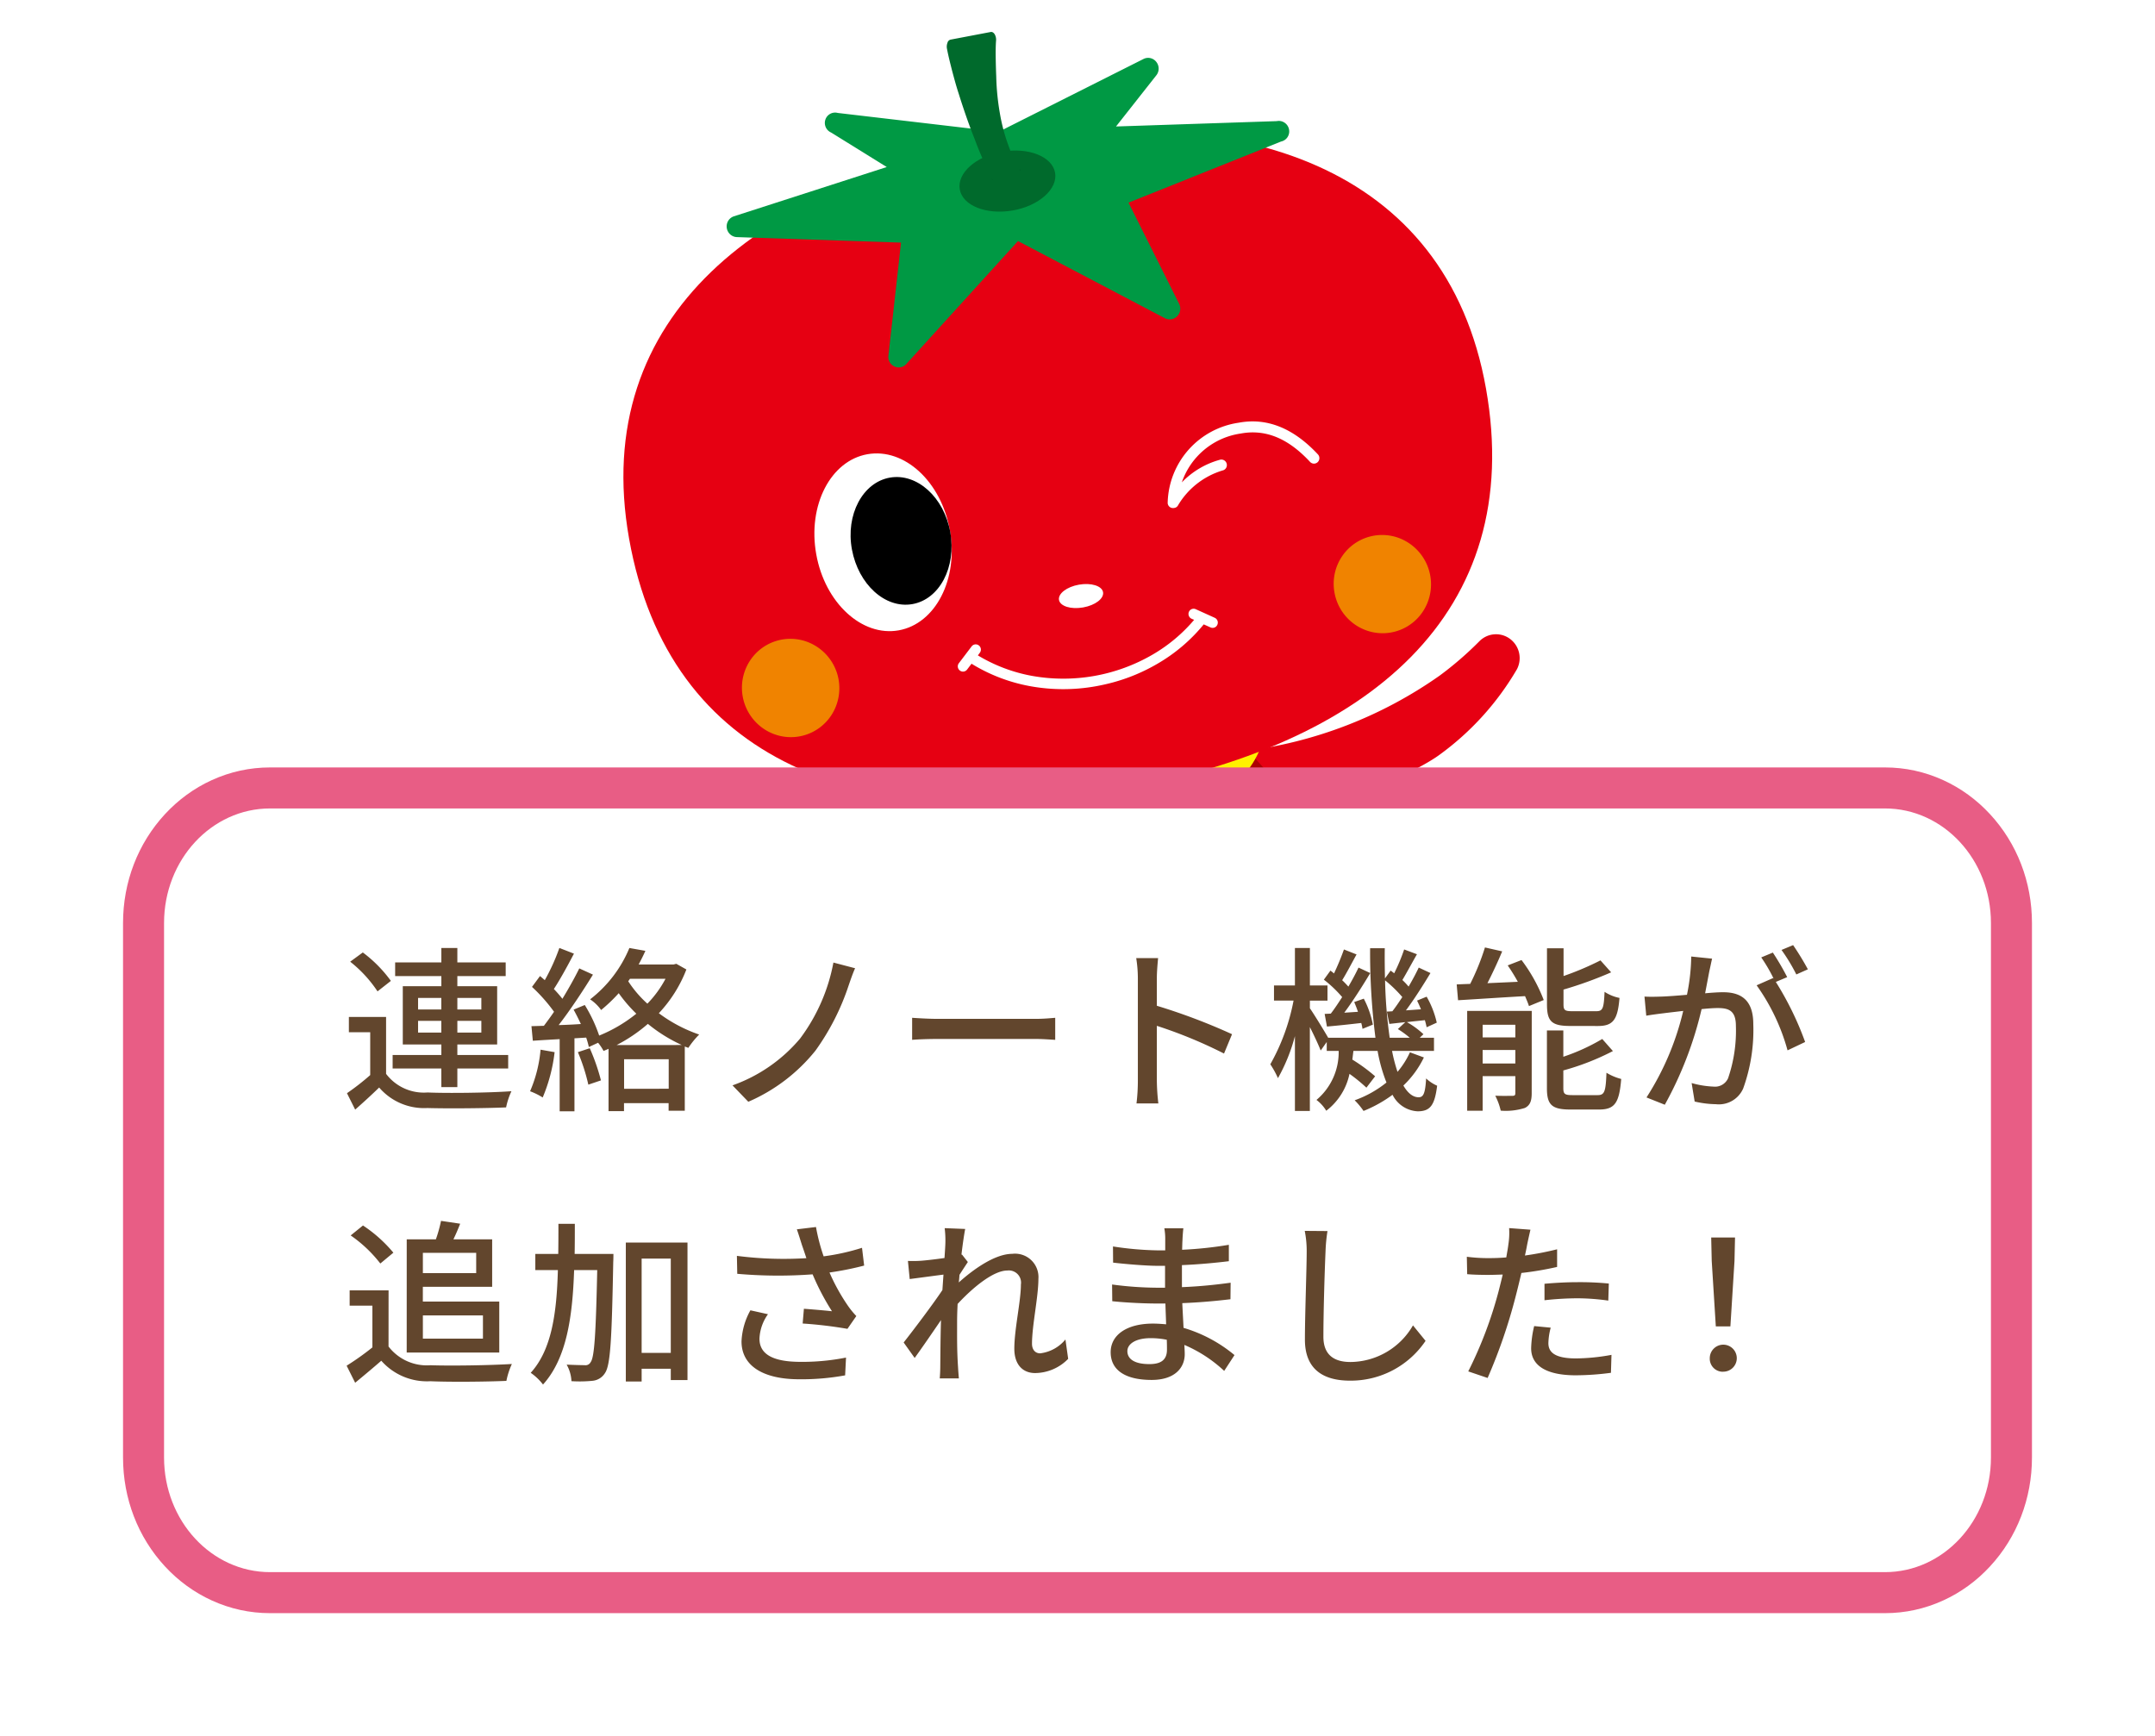 <svg xmlns="http://www.w3.org/2000/svg" xmlns:xlink="http://www.w3.org/1999/xlink" width="157.632" height="126.996" viewBox="0 0 157.632 126.996">
  <defs>
    <filter id="パス_328" x="0" y="47.132" width="157.632" height="79.864" filterUnits="userSpaceOnUse">
      <feOffset dy="3" input="SourceAlpha"/>
      <feGaussianBlur stdDeviation="3" result="blur"/>
      <feFlood flood-opacity="0.29"/>
      <feComposite operator="in" in2="blur"/>
      <feComposite in="SourceGraphic"/>
    </filter>
  </defs>
  <g id="グループ_307" data-name="グループ 307" transform="translate(15874.632 -770.748)">
    <g id="レイヤー_1" data-name="レイヤー 1" transform="matrix(0.966, -0.259, 0.259, 0.966, -15836.28, 782.006)">
      <path id="パス_127" data-name="パス 127" d="M43.257,1.691a1.71,1.71,0,0,0-2.215-.419,24.836,24.836,0,0,1-3.459,1.676A31.55,31.55,0,0,1,22.294,4.57,8.091,8.091,0,0,0,15.211,0H10.347A8.347,8.347,0,0,0,2.371,7.556L.137,18.475c-.316,2.841-.69,9.849,6.4,12.4v9.8c0,.609.354,1.1.791,1.1h3.3c3.3,0-.377-2.544-.377-2.544a3.334,3.334,0,0,1-.7-.651l2.75-6.775h1.164v8.87c0,.609.377,1.1.791,1.1h3.3c3.3,0-.4-2.544-.4-2.544a3.335,3.335,0,0,1-.667-.651l3.244-8c6.352-2.742,5.994-9.376,5.685-12.119L23.7,10.07c4.521.107,10.225-.689,12.4-1.542a20.487,20.487,0,0,0,7.068-4.57,1.755,1.755,0,0,0,.09-2.266Z" transform="translate(17.195 51.247)" fill="#e60012"/>
      <path id="パス_128" data-name="パス 128" d="M37.333,18.662,28.027,0H9.566L0,18.662s4.107,5.587,18.789,5.587S37.333,18.662,37.333,18.662Z" transform="translate(11.304 54.842)" fill="#ad0003"/>
      <path id="パス_129" data-name="パス 129" d="M3.447.23A2.4,2.4,0,0,0,.786.643a2.464,2.464,0,0,0,.2,3.781,2.4,2.4,0,0,0,2.69.118,2.44,2.44,0,0,0,.938-1.06A2.473,2.473,0,0,0,4.7,1.611,2.439,2.439,0,0,0,3.447.23Zm.2,2.822a1.37,1.37,0,0,1-.538.584A1.348,1.348,0,0,1,1.6,3.542a1.374,1.374,0,0,1-.462-.647,1.385,1.385,0,0,1,.385-1.477,1.351,1.351,0,0,1,1.92.119,1.387,1.387,0,0,1,.2,1.514Z" transform="translate(32.877 65.562)" fill="#fff"/>
      <path id="パス_130" data-name="パス 130" d="M3.447.23A2.4,2.4,0,0,0,.786.643a2.464,2.464,0,0,0,.2,3.781,2.4,2.4,0,0,0,2.69.118,2.44,2.44,0,0,0,.938-1.059A2.477,2.477,0,0,0,4.7,1.612,2.443,2.443,0,0,0,3.447.23Zm.207,2.8a1.37,1.37,0,0,1-.528.594,1.348,1.348,0,0,1-1.51-.069,1.374,1.374,0,0,1-.473-.639A1.385,1.385,0,0,1,1.5,1.432a1.351,1.351,0,0,1,1.922.087,1.387,1.387,0,0,1,.228,1.51Z" transform="translate(25.99 69.999)" fill="#fff"/>
      <path id="パス_131" data-name="パス 131" d="M3.978.149a2.4,2.4,0,0,0-1.852.08,2.419,2.419,0,0,0-.762.565,2.449,2.449,0,0,0-.49.817C.041,3.957-.256,5.987.245,6.181c.316.118.882-.587,1.477-1.74a2.36,2.36,0,0,0,.6.324A2.4,2.4,0,0,0,4.181,4.68,2.445,2.445,0,0,0,5.434,3.293,2.479,2.479,0,0,0,5.35,1.416,2.438,2.438,0,0,0,3.978.149ZM4.415,2.94a1.369,1.369,0,0,1-.484.627A1.344,1.344,0,0,1,2.425,3.6,1.366,1.366,0,0,1,1.911,3a1.382,1.382,0,0,1,.256-1.5,1.35,1.35,0,0,1,1.918-.051,1.379,1.379,0,0,1,.33,1.49Z" transform="translate(30.308 70.076)" fill="#fff"/>
      <path id="パス_132" data-name="パス 132" d="M3.46.229A2.414,2.414,0,0,0,.788.648,2.476,2.476,0,0,0,1,4.445a2.412,2.412,0,0,0,2.7.119A2.452,2.452,0,0,0,4.639,3.5,2.479,2.479,0,0,0,4.227.8,2.437,2.437,0,0,0,3.46.229ZM4.639,3.044a1.376,1.376,0,0,1-.538.59,1.355,1.355,0,0,1-1.517-.088A1.382,1.382,0,0,1,2.117,2.9,1.392,1.392,0,0,1,2.5,1.41,1.356,1.356,0,0,1,4,1.2a1.382,1.382,0,0,1,.691.792,1.4,1.4,0,0,1-.062,1.055" transform="translate(28.023 65.562)" fill="#fff"/>
      <path id="パス_133" data-name="パス 133" d="M8.139,20.219A2.292,2.292,0,0,1,7.43,20.1a12.8,12.8,0,0,1-3.873-2.159,8.986,8.986,0,0,1-3.5-8.2C.641,4.3,6.085.149,6.274,0L8.463,4.57l-.723.419a7.539,7.539,0,0,0-2.05,2.3,7.623,7.623,0,0,0-.965,2.941c-.407,3.831,3.485,6.57,3.534,6.581,1.236.4,2.261,1.055,1.861,2.3C9.793,20.151,9.137,20.219,8.139,20.219Z" transform="translate(14.321 53.197)" fill="#e60012"/>
      <path id="パス_134" data-name="パス 134" d="M0,.1c4.736-.605,10.116,1.756,11.239,5C6.1,5.892.931,4.806,0,.1Z" transform="translate(19.336 54.005)" fill="#fff100"/>
      <path id="パス_135" data-name="パス 135" d="M10.1.107C5.365-.5,1.119,1.524,0,4.768,4.743,5.374,8.982,3.352,10.1.107Z" transform="translate(31.426 54.332)" fill="#fff100"/>
      <path id="パス_136" data-name="パス 136" d="M5.972,4.248C3.952,5.741,0,6.483,0,6.483S1.756,2.7,3.768,1.2A7.474,7.474,0,0,1,8.522.028,7.611,7.611,0,0,1,5.972,4.248Z" transform="translate(22.524 59.023)" fill="#fff100"/>
      <path id="パス_137" data-name="パス 137" d="M2.558,4.244A7.488,7.488,0,0,0,7.309,5.425,7.666,7.666,0,0,0,4.755,1.2,7.481,7.481,0,0,0,0,.028,7.668,7.668,0,0,0,2.558,4.244Z" transform="translate(31.464 59.026)" fill="#fff100"/>
      <path id="パス_138" data-name="パス 138" d="M3.014,1.523a1.535,1.535,0,0,1-.254.846,1.511,1.511,0,0,1-.676.561A1.5,1.5,0,0,1,.441,2.6,1.532,1.532,0,0,1,.67.257a1.495,1.495,0,0,1,1.9.189A1.532,1.532,0,0,1,3.014,1.523Z" transform="translate(29.765 57.657)" fill="#f39800"/>
      <path id="パス_139" data-name="パス 139" d="M29.712,48.176C10.927,46.516-1.321,37.8.114,21.189S16.36-1.323,33.86.242s31.067,9.963,29.632,26.572S48.486,49.856,29.712,48.2" transform="translate(0 7.976)" fill="#e60012"/>
      <path id="パス_140" data-name="パス 140" d="M0,.713c-.038.465.656.906,1.56.986s1.658-.236,1.7-.7S2.6.092,1.7.012.043.248,0,.713Z" transform="translate(29.323 40.925)" fill="#fff"/>
      <path id="パス_141" data-name="パス 141" d="M29.7,20.993a.782.782,0,0,0,.825-.937l-1.658-8.112L40.8,10.515a.75.75,0,0,0,.545-.193A.769.769,0,0,0,41.4,9.245a.752.752,0,0,0-.521-.253L29.425,6.326,33.249,3.47a.79.79,0,0,0,.245-.945.758.758,0,0,0-.35-.38.746.746,0,0,0-.509-.065l-11.6,2.4L10.026.1a.749.749,0,0,0-1,.233.767.767,0,0,0,.163,1.028L12.46,4.848.724,5.435a.768.768,0,0,0-.481.211.787.787,0,0,0-.12.99.773.773,0,0,0,.416.322l11.5,3.5-3.014,7.7a.767.767,0,0,0,.2.924.747.747,0,0,0,.935.021L20.33,12.564l8.914,8.23A.75.75,0,0,0,29.7,20.993Z" transform="translate(12.894 2.944)" fill="#094"/>
      <path id="パス_142" data-name="パス 142" d="M.005,1.889C-.1,3.089,1.4,4.2,3.34,4.376s3.609-.663,3.715-1.862S5.664.2,3.716.023.107.69.005,1.889Z" transform="translate(30.084 8.87)" fill="#006a2c"/>
      <path id="パス_143" data-name="パス 143" d="M0,0,.034.129A.41.41,0,0,1,0,0Z" transform="translate(32.576 10.58)"/>
      <path id="パス_144" data-name="パス 144" d="M.045.156,0,0A.464.464,0,0,1,.045.156Z" transform="translate(34.689 10.447)"/>
      <path id="パス_145" data-name="パス 145" d="M3.7.461C3.655.316,3.568.229,3.459.221L.475,0A.325.325,0,0,0,.313.046.33.33,0,0,0,.2.168.787.787,0,0,0,.053.59C.008,1.226.008,1.733,0,2.239v.088c0,.545,0,1.085.03,1.611.045,1.143.139,2.476.264,3.5A25.166,25.166,0,0,0,.78,10.58l.034.129a1.165,1.165,0,0,0,.421.41,1.15,1.15,0,0,0,.566.15c.6.053,1.13-.206,1.13-.583a.649.649,0,0,0,0-.084l-.045-.156a9.781,9.781,0,0,1-.313-1.771,13.179,13.179,0,0,1,0-2.586,18,18,0,0,1,.441-2.643c.1-.446.207-.891.316-1.325s.234-.876.343-1.181A.811.811,0,0,0,3.7.461Z" transform="translate(31.796 0)" fill="#006a2c"/>
      <path id="パス_146" data-name="パス 146" d="M.033,6.1c-.313,3.6,1.654,6.718,4.382,6.95s5.2-2.483,5.512-6.094S8.276.255,5.545.015.342,2.494.033,6.1Z" transform="translate(13.008 27.7)" fill="#fff"/>
      <path id="パス_147" data-name="パス 147" d="M7.295,5.012C7.068,7.6,5.26,9.552,3.252,9.373s-3.436-2.418-3.233-5S2.054-.168,4.062.011,7.517,2.426,7.295,5.012Z" transform="translate(15.632 29.782)"/>
      <path id="パス_148" data-name="パス 148" d="M.4,4.824a.422.422,0,0,1-.2-.053.379.379,0,0,1-.175-.2A.385.385,0,0,1,.02,4.31,6.065,6.065,0,0,1,6.542.022c2.095.16,3.768,1.417,5,3.736a.407.407,0,0,1,.03.308.4.4,0,0,1-.194.239.4.4,0,0,1-.3.03.4.4,0,0,1-.236-.2C9.741,2.052,8.313.966,6.482.825A5.355,5.355,0,0,0,1.4,3.16a6.106,6.106,0,0,1,3.123-.876.4.4,0,0,1,.282.118.407.407,0,0,1,0,.571.4.4,0,0,1-.282.118.245.245,0,0,0-.053,0A5.708,5.708,0,0,0,.706,4.7a.378.378,0,0,1-.139.1A.374.374,0,0,1,.4,4.824Z" transform="translate(38.828 32.499)" fill="#fff"/>
      <path id="パス_149" data-name="パス 149" d="M.014,3.282A3.628,3.628,0,0,0,.438,5.324a3.575,3.575,0,0,0,1.476,1.46A3.526,3.526,0,0,0,5.842,6.35,3.619,3.619,0,0,0,5.784.792,3.529,3.529,0,0,0,1.27.84,3.584,3.584,0,0,0,.4,1.934,3.621,3.621,0,0,0,.014,3.282Z" transform="translate(48.91 43.049)" fill="#f08300"/>
      <path id="パス_150" data-name="パス 150" d="M.014,3.285A3.631,3.631,0,0,0,.439,5.33,3.578,3.578,0,0,0,1.917,6.792,3.53,3.53,0,0,0,5.85,6.355,3.623,3.623,0,0,0,5.787.791,3.531,3.531,0,0,0,1.271.843,3.612,3.612,0,0,0,.014,3.285Z" transform="translate(5.138 39.176)" fill="#f08300"/>
      <path id="パス_151" data-name="パス 151" d="M19.084,2.665,17.9,1.694a.375.375,0,0,0-.531.061.385.385,0,0,0,.06.537l.158.126A11.643,11.643,0,0,1,14,4.085,12.986,12.986,0,0,1,5.061,3.3,11.742,11.742,0,0,1,1.636.833L1.824.684a.384.384,0,0,0,.07-.535A.375.375,0,0,0,1.365.079L.148,1.023a.381.381,0,0,0-.1.112.385.385,0,0,0,.027.423.379.379,0,0,0,.111.1.374.374,0,0,0,.419-.028l.433-.335a.1.1,0,0,0,.026.042A12.438,12.438,0,0,0,4.714,3.983,13.52,13.52,0,0,0,9.375,5.247c.414.034.825.053,1.236.053a13.347,13.347,0,0,0,3.568-.48,12.374,12.374,0,0,0,4-1.9l.426.347a.374.374,0,0,0,.527-.061.383.383,0,0,0-.045-.537Z" transform="translate(20.906 43.186)" fill="#fff"/>
    </g>
    <g transform="matrix(1, 0, 0, 1, -15874.63, 770.75)" filter="url(#パス_328)">
      <g id="パス_328-2" data-name="パス 328" transform="translate(145.63 112) rotate(180)" fill="#fff">
        <path d="M 125.877 57.364 L 7.755 57.364 C 5.261 57.364 2.923 56.322 1.171 54.429 C -0.552 52.568 -1.5 50.102 -1.5 47.485 L -1.5 8.38 C -1.5 5.762 -0.552 3.296 1.171 1.435 C 2.923 -0.457 5.261 -1.5 7.755 -1.5 L 125.877 -1.5 C 128.371 -1.5 130.71 -0.457 132.462 1.435 C 134.184 3.296 135.132 5.762 135.132 8.38 L 135.132 47.485 C 135.132 50.102 134.184 52.568 132.462 54.429 C 130.71 56.322 128.371 57.364 125.877 57.364 Z" stroke="none"/>
        <path d="M 7.755 3.814697265625e-06 C 3.472 3.814697265625e-06 0 3.752 0 8.38 L 0 47.485 C 0 52.113 3.472 55.864 7.755 55.864 L 125.877 55.864 C 130.16 55.864 133.632 52.113 133.632 47.485 L 133.632 8.38 C 133.632 3.752 130.16 3.814697265625e-06 125.877 3.814697265625e-06 L 7.755 3.814697265625e-06 M 7.755 -3 L 125.877 -3 C 127.357 -3 128.792 -2.687 130.143 -2.07 C 131.429 -1.482 132.579 -0.646 133.563 0.417 C 135.542 2.556 136.632 5.384 136.632 8.38 L 136.632 47.485 C 136.632 50.481 135.542 53.309 133.563 55.448 C 132.579 56.51 131.429 57.347 130.143 57.934 C 128.792 58.551 127.357 58.864 125.877 58.864 L 7.755 58.864 C 6.275 58.864 4.84 58.551 3.49 57.934 C 2.203 57.347 1.053 56.51 0.07 55.448 C -1.91 53.309 -3 50.481 -3 47.485 L -3 8.38 C -3 5.384 -1.91 2.556 0.07 0.417 C 1.053 -0.646 2.203 -1.482 3.49 -2.07 C 4.84 -2.687 6.275 -3 7.755 -3 Z" stroke="none" fill="#e85d85"/>
      </g>
    </g>
    <path id="パス_380" data-name="パス 380" d="M-48.139-4.719v-.858h1.7v.858Zm0-2.535h1.7v.845h-1.7Zm4.628,0v.845h-1.755v-.845Zm0,2.535h-1.755v-.858h1.755ZM-46.436-.728h1.17V-2.093h3.718v-.988h-3.718v-.767h2.912V-8.112h-2.912v-.741h3.536v-1h-3.536v-1.053h-1.17v1.053h-3.38v1h3.38v.741h-2.821v4.264h2.821v.767H-50v.988h3.562ZM-50.128-8.5a9.664,9.664,0,0,0-2.054-2.08l-.923.676a9.282,9.282,0,0,1,2,2.171Zm-.351,2.639H-53.2v1.118h1.56v3.133a17.925,17.925,0,0,1-1.7,1.326l.6,1.2C-52.1.351-51.532-.169-50.986-.7a4.332,4.332,0,0,0,3.523,1.5C-45.955.845-43.2.819-41.7.754a5.264,5.264,0,0,1,.39-1.183c-1.651.117-4.667.156-6.136.091A3.459,3.459,0,0,1-50.479-1.7Zm11.3,2.392a9.825,9.825,0,0,1-.767,3.042,5.081,5.081,0,0,1,.923.455,12.037,12.037,0,0,0,.871-3.315Zm2.73.182A13.9,13.9,0,0,1-35.685-.91l.923-.312a15.018,15.018,0,0,0-.819-2.353Zm2.834-.52A11.428,11.428,0,0,0-31.33-5.356a11.3,11.3,0,0,0,2.483,1.547Zm.546,3.2V-2.769h3.263V-.611Zm.429-8.047h2.6a7.866,7.866,0,0,1-1.326,1.82,8.18,8.18,0,0,1-1.4-1.638ZM-29.25-9.75l-.208.052h-2.548c.182-.338.351-.676.494-1l-1.17-.208A9.172,9.172,0,0,1-35.555-7.15a3.071,3.071,0,0,1,.806.78A11.649,11.649,0,0,0-33.462-7.6,10.823,10.823,0,0,0-32.175-6.1a10.752,10.752,0,0,1-2.717,1.6,10.848,10.848,0,0,0-1.053-2.236l-.819.338c.182.325.364.689.533,1.053-.559.039-1.1.065-1.625.078.845-1.092,1.781-2.509,2.509-3.692l-1-.455c-.325.663-.767,1.456-1.235,2.223a9.4,9.4,0,0,0-.624-.715c.468-.715,1.014-1.716,1.469-2.587l-1.066-.416A14.99,14.99,0,0,1-38.87-8.554c-.117-.1-.234-.208-.351-.3l-.585.793a12.263,12.263,0,0,1,1.612,1.82c-.247.364-.507.715-.741,1.027l-.91.026.1,1.066c.585-.039,1.248-.078,1.963-.117V1.04H-36.7V-4.3l.858-.052a6.341,6.341,0,0,1,.195.689l.676-.312a3.709,3.709,0,0,1,.4.6c.117-.052.247-.1.364-.156V1.027h1.131V.442h3.263V1h1.183V-3.7l.26.1a6.2,6.2,0,0,1,.793-.975,10.735,10.735,0,0,1-2.951-1.56,9.845,9.845,0,0,0,2.015-3.2Zm13.078.325-1.586-.416A13.384,13.384,0,0,1-20.2-4.277a11.455,11.455,0,0,1-4.94,3.419l1.157,1.2a12.8,12.8,0,0,0,4.914-3.744,17.618,17.618,0,0,0,2.418-4.745C-16.523-8.515-16.354-9.022-16.172-9.425ZM-12-5.8v1.612c.442-.039,1.222-.065,1.937-.065H-2.99c.572,0,1.17.052,1.456.065V-5.8c-.325.026-.832.078-1.456.078h-7.072C-10.764-5.72-11.57-5.772-12-5.8ZM4.511-1.2a13.609,13.609,0,0,1-.1,1.664h1.6A15.232,15.232,0,0,1,5.9-1.2V-5.213a34.04,34.04,0,0,1,4.914,2.028L11.4-4.6a44.066,44.066,0,0,0-5.5-2.08V-8.71c0-.455.052-1.027.091-1.456h-1.6A9.411,9.411,0,0,1,4.511-8.71ZM18.174-6.084l.169.923c.767-.065,1.612-.156,2.509-.26a3.194,3.194,0,0,1,.091.429L21.7-5.3a6.782,6.782,0,0,0-.663-1.9l-.7.247c.091.221.195.468.273.715l-1,.065c.637-.858,1.339-1.963,1.9-2.9l-.858-.4c-.195.416-.455.9-.741,1.391-.13-.143-.286-.312-.455-.468.325-.52.7-1.248,1.053-1.885l-.923-.364a18.755,18.755,0,0,1-.728,1.755c-.091-.078-.169-.143-.26-.208l-.481.663a8.993,8.993,0,0,1,1.339,1.274c-.286.442-.559.858-.832,1.209Zm4.55-.169.182.9,1.17-.13-.546.507a6.782,6.782,0,0,1,.871.637H22.932a34.781,34.781,0,0,1-.338-4.2,9.448,9.448,0,0,1,1.261,1.222c-.247.377-.494.741-.728,1.04Zm1.69,2.977a6.185,6.185,0,0,1-.91,1.43,11.83,11.83,0,0,1-.4-1.534h3.068v-.962h-1.04L25.4-4.6a6.193,6.193,0,0,0-1.209-.884c.416-.052.858-.091,1.313-.143a5.056,5.056,0,0,1,.13.52l.741-.338a6.776,6.776,0,0,0-.741-1.9l-.7.286c.1.2.195.416.286.637l-1.1.078c.6-.806,1.261-1.846,1.794-2.73l-.858-.4c-.195.416-.455.9-.741,1.391a5.058,5.058,0,0,0-.455-.481c.312-.52.7-1.248,1.066-1.885l-.936-.351a13.834,13.834,0,0,1-.728,1.742c-.091-.065-.169-.13-.26-.195l-.416.572c-.013-.715-.026-1.456-.013-2.21H21.5a49.474,49.474,0,0,0,.39,6.552H18.434c-.26-.455-1.014-1.69-1.339-2.158v-.559h1.287V-8.164H17.095v-2.743H16v2.743H14.469v1.105H15.9A15.248,15.248,0,0,1,14.2-2.4a6.827,6.827,0,0,1,.559,1.014A13.026,13.026,0,0,0,16-4.459V1.014h1.092V-5.122c.312.611.637,1.313.793,1.716l.442-.624v.65H19.2A4.556,4.556,0,0,1,17.576.208,2.776,2.776,0,0,1,18.291,1a4.556,4.556,0,0,0,1.7-2.7A11.768,11.768,0,0,1,21.229-.689l.637-.832A12.32,12.32,0,0,0,20.2-2.743c.026-.208.052-.416.078-.637h1.768a11.771,11.771,0,0,0,.65,2.314,7.927,7.927,0,0,1-2.327,1.3,5.044,5.044,0,0,1,.65.78A9.57,9.57,0,0,0,23.14-.169,2.173,2.173,0,0,0,24.973,1.04c.91,0,1.248-.416,1.43-1.872a2.8,2.8,0,0,1-.806-.533C25.532-.273,25.4.013,25.051.013c-.416,0-.793-.3-1.118-.858a7.07,7.07,0,0,0,1.5-2.054ZM38.155-5.2c1.1,0,1.456-.429,1.586-2.054A3.116,3.116,0,0,1,38.649-7.7c-.052,1.209-.13,1.417-.6,1.417H36.283c-.546,0-.637-.078-.637-.507V-7.865A28.657,28.657,0,0,0,39.13-9.126L38.35-10a21.431,21.431,0,0,1-2.7,1.144v-2.028H34.437v4.108c0,1.235.338,1.573,1.7,1.573ZM29.731-2.457v-.988h2.392v.988Zm2.392-2.834v.923H29.731v-.923Zm1.2-1.014H28.6V1h1.131V-1.534h2.392V-.3c0,.156-.039.208-.208.208S31.2-.078,30.654-.1a4.645,4.645,0,0,1,.4,1.092A4.646,4.646,0,0,0,32.825.793c.377-.195.494-.507.494-1.079ZM31.564-9.633a13.339,13.339,0,0,1,.741,1.2l-2.223.1c.364-.715.754-1.547,1.079-2.327L29.9-10.946a17.356,17.356,0,0,1-1.079,2.665c-.364.013-.689.026-.988.039l.1,1.157c1.326-.078,3.12-.2,4.9-.3.117.273.221.52.286.728L34.2-7.1a11.888,11.888,0,0,0-1.625-2.925Zm4.745,9.49c-.572,0-.676-.078-.676-.52V-1.95A18.329,18.329,0,0,0,39.26-3.367l-.78-.884a14.665,14.665,0,0,1-2.847,1.3V-4.875h-1.2V-.65c0,1.209.351,1.56,1.716,1.56h2.093c1.144,0,1.482-.468,1.625-2.236a3.961,3.961,0,0,1-1.079-.455c-.052,1.391-.143,1.638-.65,1.638Zm10.2-9.984-1.521-.156a14.6,14.6,0,0,1-.312,2.8c-.728.065-1.43.117-1.846.13-.442.013-.832.026-1.261,0l.13,1.4c.351-.065.962-.143,1.287-.182.3-.039.832-.1,1.417-.169A20.275,20.275,0,0,1,41.717.026l1.339.533a27.144,27.144,0,0,0,2.691-6.994c.481-.052.91-.078,1.183-.078.819,0,1.326.2,1.326,1.313a10.715,10.715,0,0,1-.572,3.822,1.044,1.044,0,0,1-1.066.611,6.866,6.866,0,0,1-1.6-.26L45.24.325A7.19,7.19,0,0,0,46.787.52a1.942,1.942,0,0,0,2-1.144,12.587,12.587,0,0,0,.741-4.719c0-1.82-.962-2.327-2.21-2.327-.3,0-.78.026-1.313.078.117-.611.234-1.235.312-1.638C46.384-9.516,46.449-9.854,46.514-10.127Zm5.928-.988-.845.351A13.125,13.125,0,0,1,52.676-8.97l.845-.377A20.173,20.173,0,0,0,52.442-11.115Zm-1.482.546-.845.351a11.779,11.779,0,0,1,.923,1.586c-.013-.026-.039-.052-.052-.078l-1.209.533a15,15,0,0,1,2.262,4.758l1.287-.611a22.741,22.741,0,0,0-2.145-4.394l.832-.351A19.044,19.044,0,0,0,50.96-10.569ZM-43.888,11.394v1.482h-3.9V11.394Zm.494,4.576v1.7h-4.394v-1.7Zm-5.577,2.717H-42.2V14.956h-5.59V13.877h5.07V10.406h-2.834c.169-.351.338-.741.494-1.144l-1.4-.208a10.159,10.159,0,0,1-.377,1.352h-2.132Zm-.975-7.306a10.208,10.208,0,0,0-2.223-1.989l-.9.728A9.767,9.767,0,0,1-50.9,12.174Zm-.351,2.756h-2.847v1.118h1.664V18.31a19.6,19.6,0,0,1-1.885,1.339l.624,1.248c.676-.559,1.3-1.079,1.911-1.612a4.452,4.452,0,0,0,3.588,1.5c1.482.065,4.1.039,5.564-.026a5.507,5.507,0,0,1,.4-1.235c-1.625.1-4.511.143-5.954.091A3.535,3.535,0,0,1-50.3,18.245Zm13.611-2.665c.013-.715.013-1.456.013-2.2h-1.2c0,.754,0,1.482-.013,2.2h-1.677v1.183h1.651C-38,15.8-38.363,18.479-39.9,20.169a4.016,4.016,0,0,1,.9.858c1.716-1.9,2.158-4.9,2.275-8.372h1.69c-.1,4.68-.208,6.383-.481,6.734a.419.419,0,0,1-.442.221c-.221,0-.741-.013-1.313-.039a2.7,2.7,0,0,1,.351,1.209,9.466,9.466,0,0,0,1.534-.026,1.2,1.2,0,0,0,.923-.572c.4-.585.494-2.509.6-8.125.013-.156.013-.585.013-.585Zm4.9,7.241v-6.9h2.132v6.9Zm-1.157-8.073V20.806h1.157V19.87h2.132V20.7h1.222V10.64Zm12.87.143c.091.26.208.6.338,1a26.822,26.822,0,0,1-5.083-.169l.026,1.313a34.185,34.185,0,0,0,5.512.039,17.89,17.89,0,0,0,1.417,2.7c-.442-.052-1.365-.13-2.054-.182l-.091,1.079a31.174,31.174,0,0,1,3.276.39l.65-.936a6.158,6.158,0,0,1-.624-.767,14.486,14.486,0,0,1-1.339-2.418,22.4,22.4,0,0,0,2.535-.507l-.156-1.3a16.062,16.062,0,0,1-2.808.624,14.137,14.137,0,0,1-.559-2.145l-1.4.169C-20.293,10.068-20.163,10.5-20.072,10.783Zm-2.47,5.1-1.287-.286a5.1,5.1,0,0,0-.65,2.275c0,1.807,1.612,2.756,4.16,2.769a17.756,17.756,0,0,0,3.419-.286l.065-1.3a16.439,16.439,0,0,1-3.406.312c-1.872-.013-2.925-.52-2.925-1.69A3.29,3.29,0,0,1-22.542,15.879ZM-9.568,10.64c0,.143-.026.572-.065,1.131-.624.091-1.3.169-1.7.2a8.268,8.268,0,0,1-.975.013l.13,1.326c.78-.1,1.859-.247,2.47-.325l-.078,1.131c-.7,1.053-2.119,2.925-2.834,3.835l.806,1.131c.546-.754,1.313-1.872,1.924-2.769-.039,1.443-.039,2.184-.052,3.406,0,.208-.013.585-.039.858h1.4c-.026-.273-.052-.65-.065-.884-.078-1.183-.065-2.106-.065-3.237,0-.4.013-.858.039-1.326,1.131-1.222,2.626-2.444,3.64-2.444a.893.893,0,0,1,.988,1.027c0,1.222-.481,3.263-.481,4.693,0,1.157.611,1.781,1.521,1.781a3.415,3.415,0,0,0,2.418-1.04l-.2-1.417a2.831,2.831,0,0,1-1.846,1.014c-.4,0-.6-.312-.6-.7,0-1.339.468-3.432.468-4.745a1.711,1.711,0,0,0-1.911-1.833c-1.287,0-2.886,1.17-3.913,2.093.026-.195.039-.377.052-.559.208-.325.455-.7.611-.936l-.429-.546-.039.013c.1-.858.208-1.547.273-1.885L-9.62,9.587A7.232,7.232,0,0,1-9.568,10.64ZM3.744,18.583c0-.52.6-.949,1.7-.949a5.889,5.889,0,0,1,1.183.117c.013.286.013.546.013.728,0,.832-.559,1.053-1.287,1.053C4.238,19.532,3.744,19.142,3.744,18.583ZM7.839,9.6H6.448a4.266,4.266,0,0,1,.065.819v.793H5.954a23.554,23.554,0,0,1-3.263-.286L2.7,12.109c.845.1,2.4.234,3.263.234H6.5v1.6H5.837a25.415,25.415,0,0,1-3.211-.234l.013,1.222c.9.1,2.34.169,3.172.169h.715c.013.481.039,1.014.052,1.521-.312-.026-.624-.052-.962-.052-1.937,0-3.094.845-3.094,2.093,0,1.3,1.053,2.028,3,2.028,1.7,0,2.418-.9,2.418-1.885,0-.182-.013-.4-.026-.676a10,10,0,0,1,2.912,1.9l.754-1.157A10.438,10.438,0,0,0,7.852,16.88c-.026-.585-.065-1.209-.091-1.807,1.248-.052,2.327-.143,3.523-.286l.013-1.209c-1.131.156-2.275.273-3.562.325V12.291c1.261-.052,2.47-.169,3.432-.286v-1.2a28.564,28.564,0,0,1-3.419.364c.013-.286.013-.533.026-.689C7.787,10.12,7.813,9.834,7.839,9.6Zm10.543.2-1.664-.013a7.523,7.523,0,0,1,.143,1.508c0,1.248-.13,4.6-.13,6.448,0,2.158,1.326,3,3.3,3a6.6,6.6,0,0,0,5.525-2.912L24.635,16.7a5.327,5.327,0,0,1-4.576,2.678c-1.131,0-1.976-.468-1.976-1.846,0-1.794.091-4.8.156-6.24A11.857,11.857,0,0,1,18.382,9.8ZM34.71,16.867,33.5,16.75a7.64,7.64,0,0,0-.221,1.625c0,1.287,1.144,1.976,3.263,1.976a20.073,20.073,0,0,0,2.574-.182l.039-1.313a14.69,14.69,0,0,1-2.6.26c-1.664,0-2.015-.533-2.015-1.118A4.773,4.773,0,0,1,34.71,16.867ZM33.228,9.7l-1.56-.117a5.318,5.318,0,0,1-.052,1.17c-.026.247-.091.585-.156.975-.455.039-.9.052-1.3.052a12.25,12.25,0,0,1-1.586-.1l.026,1.274c.468.039.949.052,1.547.052.325,0,.676-.013,1.053-.026-.1.429-.208.858-.312,1.261a30.068,30.068,0,0,1-2.21,5.824l1.417.481a39.271,39.271,0,0,0,2.054-5.98c.143-.546.286-1.144.416-1.7a23.293,23.293,0,0,0,2.613-.442V11.134a22.81,22.81,0,0,1-2.353.455c.065-.286.117-.546.156-.767C33.033,10.562,33.15,10.029,33.228,9.7Zm1.027,3.952v1.209a21.878,21.878,0,0,1,2.457-.143,16.428,16.428,0,0,1,2.21.169l.039-1.248a22.034,22.034,0,0,0-2.275-.1C35.854,13.539,34.957,13.591,34.255,13.656Zm12.532,3.12h1.066l.3-4.784.039-1.716H46.449l.039,1.716Zm.533,3.315a.988.988,0,1,0-.975-.988A.953.953,0,0,0,47.32,20.091Z" transform="translate(-15795.912 851)" fill="#62462d"/>
  </g>
</svg>
